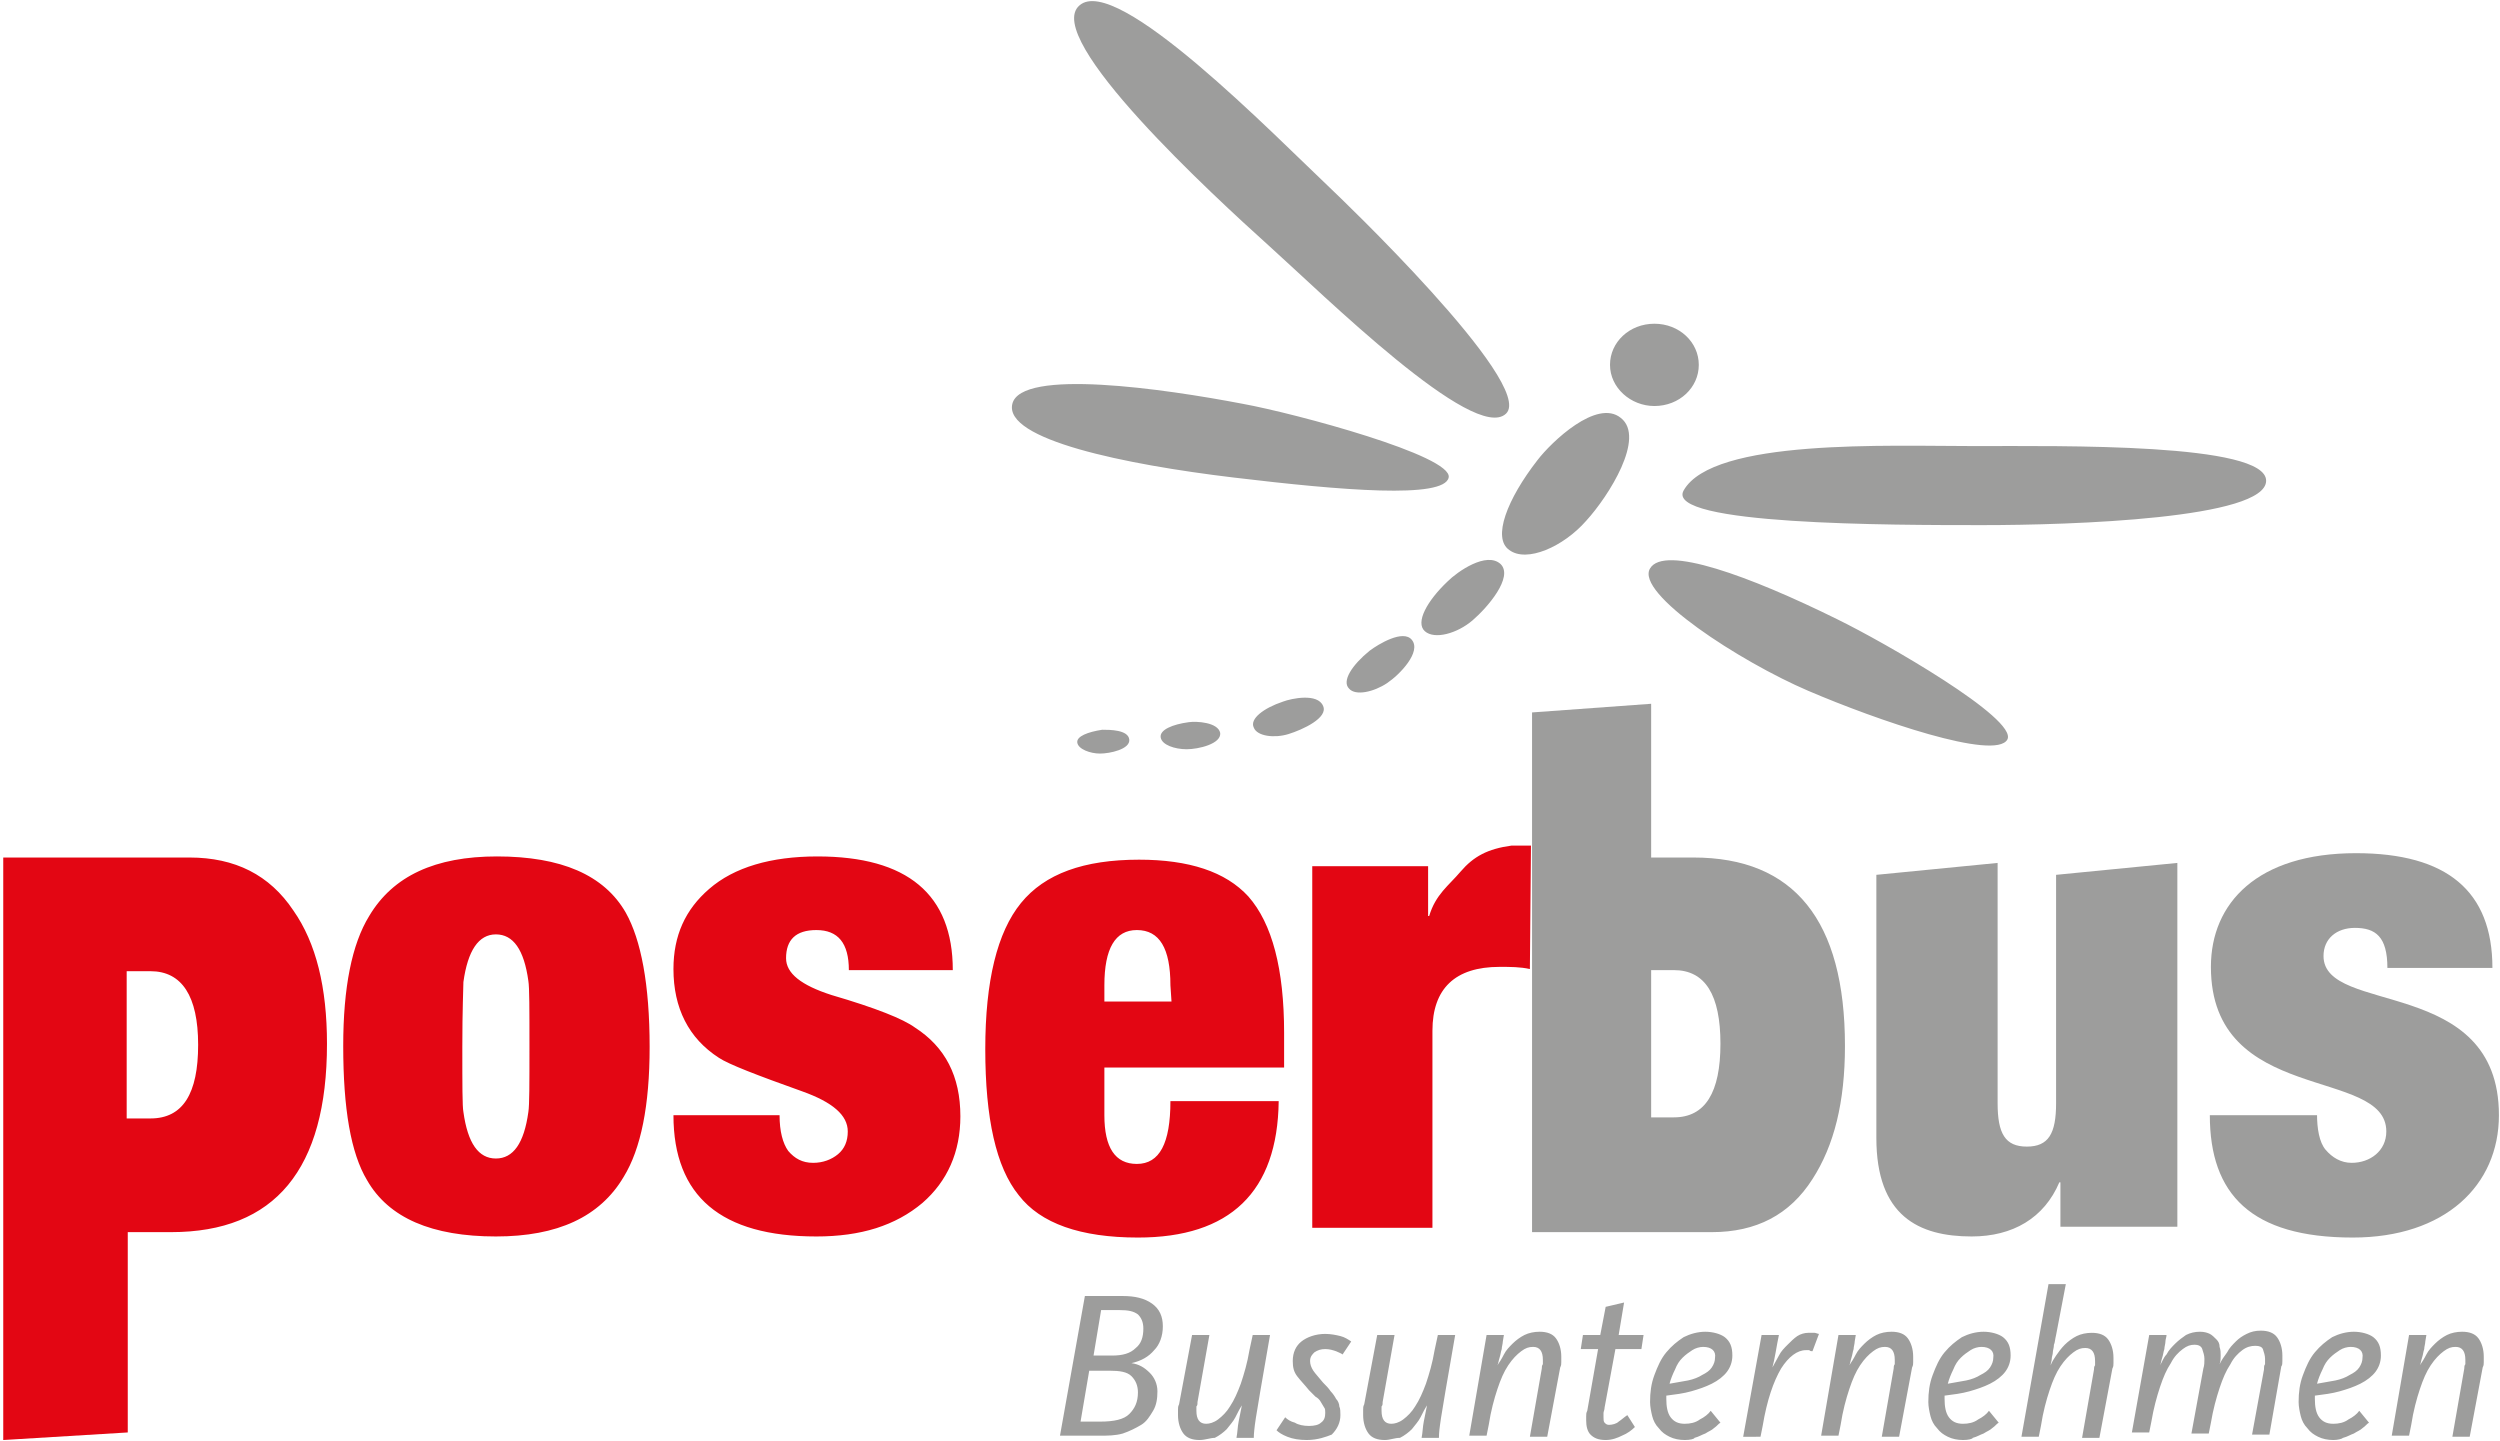 <svg version="1.1" id="Ebene_1" xmlns="http://www.w3.org/2000/svg" x="0" y="0" viewBox="0 0 230.9 133.1" xml:space="preserve"><style>.st0{fill:#9d9d9c}.st1{fill:#e30613}</style><path class="st0" d="M123.2 17.7C117.5 12.3 103.1-2.5 99.7.5c-3.5 3 12.5 17.7 17.5 22.2s19 18.3 21.9 15.5c2.8-2.7-15.9-20.5-15.9-20.5zM114.8 37.3c-7.3-1.4-20.5-3.3-21.3 0-.8 3.3 10.4 5.6 20.4 6.8 10 1.2 19.5 2 19.9 0 .4-2-14.1-5.9-19-6.8zM142 42.5c-2.8 3.6-4.2 7.2-2.6 8.3 1.6 1.2 5-.3 7.1-2.7 2.1-2.3 5.5-7.7 3.2-9.5-2.2-1.8-6.4 2.2-7.7 3.9zM155.5 45.3c-1.8 3.2 19.3 3.2 27.6 3.2s26.2-.6 26.2-4.1c0-3.5-18.9-3.2-26.9-3.2s-24.2-.7-26.9 4.1zM169.7 57.2c-8.1-4-16-6.9-17.3-4.7-1.4 2.3 8.3 8.6 14.6 11.3 6.3 2.7 17.3 6.5 18.4 4.5 1-1.9-11.4-9-15.7-11.1zM133.7 53.7c-1.9 1.8-3 3.8-2.1 4.6.9.8 3 .2 4.4-1 1.4-1.2 3.8-4 2.6-5.2-1.3-1.2-4 .7-4.9 1.6zM126.5 60.1c-1.6 1.3-2.6 2.8-1.9 3.5.6.7 2.3.3 3.5-.5 1.2-.8 3.2-2.9 2.3-4-.8-1-3.1.4-3.9 1zM118.5 64.8c-1.8.6-3.1 1.6-2.7 2.4.3.8 1.9 1 3.2.6 1.3-.4 3.7-1.5 3.2-2.6-.5-1.2-2.9-.7-3.7-.4zM109.8 66.7c-1.5.2-2.7.7-2.6 1.4.1.7 1.3 1.1 2.4 1.1 1.1 0 3.2-.5 3.1-1.5-.2-1-2.2-1.1-2.9-1zM101.8 67.4c-1.3.2-2.4.6-2.3 1.2.1.6 1.2 1 2.1 1 .9 0 2.8-.4 2.7-1.3-.1-.9-1.8-.9-2.5-.9zM156.9 33.7c0 2.1-1.8 3.8-4.1 3.8-2.2 0-4.1-1.7-4.1-3.8 0-2.1 1.8-3.8 4.1-3.8s4.1 1.7 4.1 3.8z"/><g><path class="st1" d="M.3 133V79.2h17.2c4.2 0 7.4 1.6 9.6 4.9 2.1 3 3.1 7.1 3.1 12.3 0 11.6-4.8 17.4-14.4 17.4h-4v18.5L.3 133zm11.4-43.3v13.6h2.2c3 0 4.4-2.3 4.4-6.8s-1.5-6.8-4.4-6.8h-2.2zM60 96.7c0 5.4-.8 9.4-2.4 12-2.2 3.7-6.1 5.5-11.8 5.5-5.9 0-9.9-1.7-11.9-5.2-1.5-2.5-2.2-6.6-2.2-12.4 0-5.4.8-9.4 2.4-12 2.2-3.7 6.1-5.5 11.8-5.5 5.9 0 9.9 1.7 11.9 5.2 1.4 2.5 2.2 6.6 2.2 12.4zm-17.3 0c0 3.5 0 5.5.1 6 .4 2.9 1.4 4.3 3 4.3s2.6-1.4 3-4.3c.1-.6.1-2.6.1-6 0-3.5 0-5.5-.1-6.1-.4-2.9-1.4-4.3-3-4.3s-2.6 1.5-3 4.4c0 .5-.1 2.5-.1 6zM62.2 103H72c0 1.5.3 2.6.8 3.3.6.7 1.3 1.1 2.3 1.1.9 0 1.7-.3 2.3-.8.6-.5.9-1.2.9-2.1 0-1.5-1.4-2.7-4.2-3.7-4.2-1.5-6.8-2.5-7.7-3.1-2.8-1.8-4.2-4.6-4.2-8.2 0-3.1 1.1-5.5 3.3-7.4 2.3-2 5.7-3 10-3 8.3 0 12.5 3.5 12.5 10.5h-9.6c0-2.5-1-3.7-3-3.7-1.9 0-2.8.9-2.8 2.6 0 1.4 1.4 2.5 4.2 3.4 4.1 1.2 6.6 2.2 7.7 3 2.8 1.8 4.2 4.5 4.2 8.2 0 3.3-1.2 6-3.5 8-2.5 2.1-5.7 3.1-9.8 3.1-8.8 0-13.2-3.7-13.2-11.2zM118.5 98.6H102v4.4c0 3 1 4.5 3 4.5 2.1 0 3.1-1.9 3.1-5.8h10c-.1 8.4-4.5 12.6-13 12.6-5.3 0-9-1.3-11-3.9-2.1-2.6-3.1-7.1-3.1-13.5 0-6.3 1.1-10.8 3.3-13.5 2.2-2.7 5.8-4 10.9-4 4.6 0 8 1.1 10.1 3.4 2.2 2.5 3.3 6.7 3.3 12.6v3.2zm-10.3-6.1-.1-1.5c0-3.4-1-5.1-3.1-5.1-2 0-3 1.7-3 5.1v1.5h6.2zM121.2 113.3V80h10.7v4.6h.1c.6-2 1.8-2.8 2.9-4.1 1.2-1.4 2.5-2.1 4.7-2.4h1.8l-.1 11.4c-.9-.2-1.8-.2-2.8-.2-4.1 0-6.2 2-6.2 5.9v18.2h-11.1z"/></g><g><path class="st0" d="m173.3 80.8 11.2-1.1v22.2c0 2.8.7 4 2.7 4s2.7-1.2 2.7-4V80.8l11.2-1.1v33.6h-10.8v-4.1h-.1c-1.4 3.3-4.3 5-8.1 5-4.9 0-8.8-1.9-8.8-9.1V80.8zM214 102.9c0 1.3.2 2.6.8 3.3.6.7 1.4 1.2 2.4 1.2 1.7 0 3.2-1.1 3.2-2.9 0-6-16.2-2.4-16.2-15.2 0-5.9 4.3-10.5 13.4-10.5 8.4 0 12.6 3.5 12.6 10.6h-9.7c0-2.9-1.1-3.7-3-3.7-1.7 0-2.9 1-2.9 2.6 0 5.5 16.2 1.8 16.2 14.7 0 6.5-5 11.3-13.5 11.3-9.4 0-13.2-4-13.2-11.3h9.9zM152.5 65v14.2h3.9c9.3 0 14 5.8 14 17.4 0 5.2-1 9.2-3 12.3-2.1 3.3-5.2 4.9-9.3 4.9h-16.6v-48l11-.8zm2.1 38.2c2.9 0 4.3-2.3 4.3-6.8s-1.4-6.8-4.3-6.8h-2.1v13.6h2.1z"/></g><path class="st0" d="M100.2 119.7h3.5c1.1 0 2 .2 2.7.7.7.5 1 1.2 1 2.1 0 .9-.3 1.7-.8 2.2-.5.6-1.2 1-2.1 1.2.7.1 1.2.4 1.7.9.4.4.7 1 .7 1.7s-.1 1.3-.4 1.8c-.3.5-.6 1-1.1 1.3-.5.3-1.1.6-1.7.8-.7.2-1.4.2-2.2.2h-3.6l2.3-12.9zm1.4 11.6c1.3 0 2.2-.2 2.7-.7.5-.5.8-1.1.8-2 0-.6-.2-1.1-.6-1.5-.4-.4-1.1-.5-2-.5h-1.9l-.8 4.7h1.8zm1.1-6.1c1 0 1.7-.2 2.2-.7.5-.4.7-1 .7-1.8 0-.6-.2-1-.5-1.3-.4-.3-.9-.4-1.7-.4h-1.7l-.7 4.2h1.7zm8.1 7.8c-.7 0-1.2-.2-1.5-.6-.3-.4-.5-1-.5-1.7v-.5c0-.2 0-.3.1-.5l1.2-6.4h1.6l-1.1 6.2c0 .2 0 .3-.1.4v.4c0 .8.3 1.2.9 1.2.3 0 .7-.1 1.1-.4.4-.3.8-.7 1.1-1.2.4-.6.7-1.3 1-2.1.3-.9.6-1.9.8-3.1l.3-1.4h1.6l-.9 5.2c-.2 1.3-.4 2.3-.5 3.1s-.1 1.1-.1 1.2h-1.6c.1-.5.1-1 .2-1.5l.3-1.5c-.2.3-.4.7-.6 1.1-.2.4-.5.7-.8 1.1-.3.3-.7.6-1.1.8-.4 0-.9.2-1.4.2zm9.9 0c-.7 0-1.3-.1-1.8-.3-.5-.2-.8-.4-1-.6l.8-1.2c.2.2.5.4.9.5.3.2.8.3 1.3.3s.9-.1 1.1-.3c.3-.2.4-.5.4-.9 0-.2 0-.4-.1-.5-.1-.2-.2-.3-.3-.5-.1-.2-.3-.4-.5-.5l-.6-.6c-.4-.5-.8-.9-1.1-1.3-.3-.4-.4-.8-.4-1.4 0-.8.3-1.4.8-1.8.5-.4 1.3-.7 2.2-.7.5 0 1 .1 1.4.2.4.1.7.3 1 .5l-.8 1.2c-.1-.1-.4-.2-.6-.3-.3-.1-.6-.2-1-.2s-.7.1-1 .3c-.2.2-.4.4-.4.8 0 .3.1.6.3.9.2.3.5.6.9 1.1.3.3.5.5.7.8.2.2.4.5.5.7.2.2.3.5.3.7.1.2.1.5.1.8 0 .7-.3 1.3-.8 1.8-.5.2-1.3.5-2.3.5zm7.2 0c-.7 0-1.2-.2-1.5-.6-.3-.4-.5-1-.5-1.7v-.5c0-.2 0-.3.1-.5l1.2-6.4h1.6l-1.1 6.2c0 .2 0 .3-.1.4v.4c0 .8.3 1.2.9 1.2.3 0 .7-.1 1.1-.4.4-.3.8-.7 1.1-1.2.4-.6.7-1.3 1-2.1.3-.9.6-1.9.8-3.1l.3-1.4h1.6l-.9 5.2c-.2 1.3-.4 2.3-.5 3.1-.1.7-.1 1.1-.1 1.2h-1.6c.1-.5.1-1 .2-1.5l.3-1.5c-.2.3-.4.7-.6 1.1-.2.4-.5.7-.8 1.1-.3.3-.7.6-1.1.8-.5 0-.9.2-1.4.2zm9.4-9.7h1.6l-.1.6c0 .2-.1.5-.1.7-.1.3-.1.5-.2.8-.1.3-.1.5-.2.7.2-.3.4-.6.6-1 .2-.4.5-.7.8-1 .3-.3.7-.6 1.1-.8.4-.2.9-.3 1.4-.3.7 0 1.2.2 1.5.6.3.4.5 1 .5 1.7v.5c0 .2 0 .3-.1.5l-1.2 6.4h-1.6l1.1-6.3c0-.1 0-.3.1-.4v-.4c0-.8-.3-1.2-.9-1.2-.4 0-.7.1-1.1.4-.4.3-.8.7-1.2 1.3-.4.6-.7 1.3-1 2.2-.3.9-.6 2-.8 3.3l-.2 1h-1.6l1.6-9.3zm11 9.7c-.7 0-1.1-.2-1.4-.5-.3-.3-.4-.8-.4-1.3v-.4c0-.2 0-.3.1-.5l1-5.7H146l.2-1.3h1.6l.5-2.6 1.7-.4-.5 3h2.3l-.2 1.3h-2.4l-1 5.4c0 .2-.1.4-.1.5v.4c0 .2 0 .4.1.5.1.1.2.2.4.2.3 0 .7-.1.9-.3.3-.2.5-.4.8-.6l.7 1.1c-.3.3-.7.6-1.2.8-.4.2-.9.4-1.5.4zm7.3 0c-.5 0-1-.1-1.4-.3-.4-.2-.7-.4-1-.8-.3-.3-.5-.7-.6-1.1-.1-.4-.2-.9-.2-1.3 0-.9.1-1.7.4-2.5.3-.8.6-1.5 1.1-2.1.5-.6 1-1 1.6-1.4.6-.3 1.3-.5 2-.5s1.4.2 1.8.5c.5.4.7.9.7 1.7 0 .6-.2 1.1-.5 1.5-.3.4-.8.8-1.4 1.1-.6.3-1.2.5-1.9.7-.7.2-1.5.3-2.3.4v.3c0 .7.1 1.3.4 1.7.3.4.7.6 1.3.6.5 0 1-.1 1.4-.4.4-.2.8-.5 1-.8l.9 1.1c-.2.1-.3.3-.6.5-.2.2-.5.3-.8.5-.3.1-.6.3-1 .4 0 .1-.4.2-.9.2zm1.7-8.6c-.3 0-.7.1-1 .3-.3.2-.6.4-.9.7-.3.3-.5.6-.7 1.1-.2.4-.4.9-.5 1.3.6-.1 1.1-.2 1.7-.3.5-.1 1-.3 1.3-.5.4-.2.7-.4.9-.7.2-.3.3-.6.3-.9.1-.6-.3-1-1.1-1zm5.4-1.1h1.6c-.1.5-.2 1-.3 1.6-.1.6-.2 1-.3 1.4.2-.4.4-.7.6-1.1.2-.4.5-.7.8-1 .3-.3.6-.6.9-.8.3-.2.7-.3 1-.3h.6c.1 0 .3.1.4.1l-.6 1.6c-.1 0-.2 0-.3-.1h-.3c-.8 0-1.6.6-2.3 1.7-.7 1.2-1.3 2.9-1.7 5.3l-.2 1H161l1.7-9.4zm7.1 0h1.6l-.1.6c0 .2-.1.5-.1.7-.1.3-.1.5-.2.8-.1.3-.1.5-.2.7.2-.3.4-.6.6-1 .2-.4.5-.7.8-1 .3-.3.7-.6 1.1-.8.4-.2.9-.3 1.4-.3.7 0 1.2.2 1.5.6.3.4.5 1 .5 1.7v.5c0 .2 0 .3-.1.5l-1.2 6.4h-1.6l1.1-6.3c0-.1 0-.3.1-.4v-.4c0-.8-.3-1.2-.9-1.2-.4 0-.7.1-1.1.4-.4.3-.8.7-1.2 1.3-.4.6-.7 1.3-1 2.2-.3.9-.6 2-.8 3.3l-.2 1h-1.6l1.6-9.3zm11.5 9.7c-.5 0-1-.1-1.4-.3-.4-.2-.7-.4-1-.8-.3-.3-.5-.7-.6-1.1-.1-.4-.2-.9-.2-1.3 0-.9.1-1.7.4-2.5.3-.8.6-1.5 1.1-2.1.5-.6 1-1 1.6-1.4.6-.3 1.3-.5 2-.5s1.4.2 1.8.5c.5.4.7.9.7 1.7 0 .6-.2 1.1-.5 1.5-.3.4-.8.8-1.4 1.1-.6.3-1.2.5-1.9.7-.7.2-1.5.3-2.3.4v.3c0 .7.1 1.3.4 1.7.3.4.7.6 1.3.6.5 0 1-.1 1.4-.4.4-.2.8-.5 1-.8l.9 1.1c-.2.1-.3.3-.6.5-.2.2-.5.3-.8.5-.3.1-.6.3-1 .4 0 .1-.4.2-.9.2zm1.7-8.6c-.3 0-.7.1-1 .3-.3.2-.6.4-.9.7-.3.3-.5.6-.7 1.1-.2.4-.4.9-.5 1.3.6-.1 1.1-.2 1.7-.3.5-.1 1-.3 1.3-.5.4-.2.7-.4.9-.7.2-.3.3-.6.3-.9.1-.6-.3-1-1.1-1zm6.2-5.8h1.6l-.9 4.7c-.1.4-.1.7-.2.9 0 .3-.1.5-.1.7 0 .2-.1.4-.1.6 0 .2-.1.4-.1.6.1-.3.3-.6.5-.9.2-.3.5-.7.8-1 .3-.3.7-.6 1.1-.8.4-.2.9-.3 1.4-.3.7 0 1.2.2 1.5.6.3.4.5 1 .5 1.7v.5c0 .2 0 .3-.1.5l-1.2 6.4h-1.6l1.1-6.3c0-.1 0-.3.1-.4v-.4c0-.8-.3-1.2-.9-1.2-.4 0-.7.1-1.1.4-.4.3-.8.7-1.2 1.3-.4.6-.7 1.3-1 2.2-.3.9-.6 2-.8 3.3l-.2 1h-1.6l2.5-14.1zm9.3 4.7h1.6c0 .2-.1.4-.1.6 0 .2-.1.5-.1.7-.1.3-.1.5-.2.8-.1.3-.1.5-.2.7.2-.3.3-.7.6-1 .2-.4.5-.7.8-1 .3-.3.7-.6 1-.8.4-.2.8-.3 1.3-.3.4 0 .7.1.9.2.2.1.4.3.6.5.2.2.3.4.3.7.1.3.1.5.1.8 0 .3 0 .5-.1.8.2-.4.4-.7.7-1.1.2-.4.5-.7.8-1 .3-.3.6-.5 1-.7.4-.2.8-.3 1.3-.3.7 0 1.2.2 1.5.6.3.4.5 1 .5 1.7v.5c0 .2 0 .4-.1.5l-1.1 6.3H208l1.1-6c0-.2 0-.4.1-.5v-.5c0-.3-.1-.6-.2-.9-.1-.2-.3-.3-.7-.3-.4 0-.8.1-1.2.4-.4.3-.8.7-1.1 1.3-.4.6-.7 1.3-1 2.2-.3.9-.6 2-.8 3.2l-.2 1h-1.6l1.1-6c.1-.3.1-.6.1-.9 0-.3-.1-.6-.2-.9-.1-.3-.4-.4-.7-.4-.4 0-.7.1-1.1.4-.4.3-.8.7-1.1 1.3-.4.6-.7 1.3-1 2.2-.3.9-.6 2-.8 3.2l-.2 1h-1.6l1.6-9zm17 9.7c-.5 0-1-.1-1.4-.3-.4-.2-.7-.4-1-.8-.3-.3-.5-.7-.6-1.1-.1-.4-.2-.9-.2-1.3 0-.9.1-1.7.4-2.5.3-.8.6-1.5 1.1-2.1.5-.6 1-1 1.6-1.4.6-.3 1.3-.5 2-.5s1.4.2 1.8.5c.5.4.7.9.7 1.7 0 .6-.2 1.1-.5 1.5-.3.4-.8.8-1.4 1.1-.6.3-1.2.5-1.9.7-.7.2-1.5.3-2.3.4v.3c0 .7.1 1.3.4 1.7.3.4.7.6 1.3.6.5 0 1-.1 1.4-.4.4-.2.8-.5 1-.8l.9 1.1c-.2.1-.3.3-.6.5-.2.2-.5.3-.8.5-.3.1-.6.3-1 .4-.1.1-.5.2-.9.2zm1.6-8.6c-.3 0-.7.1-1 .3-.3.2-.6.4-.9.7-.3.3-.5.6-.7 1.1-.2.4-.4.9-.5 1.3.6-.1 1.1-.2 1.7-.3.5-.1 1-.3 1.3-.5.4-.2.7-.4.9-.7.2-.3.3-.6.3-.9.1-.6-.3-1-1.1-1zm5.4-1.1h1.6l-.1.6c0 .2-.1.5-.1.7-.1.3-.1.5-.2.8-.1.3-.1.5-.2.7.2-.3.4-.6.6-1 .2-.4.5-.7.8-1 .3-.3.7-.6 1.1-.8.4-.2.9-.3 1.4-.3.7 0 1.2.2 1.5.6.3.4.5 1 .5 1.7v.5c0 .2 0 .3-.1.5l-1.2 6.4h-1.6l1.1-6.3c0-.1 0-.3.1-.4v-.4c0-.8-.3-1.2-.9-1.2-.4 0-.7.1-1.1.4-.4.3-.8.7-1.2 1.3-.4.6-.7 1.3-1 2.2-.3.9-.6 2-.8 3.3l-.2 1h-1.6l1.6-9.3z"/></svg>